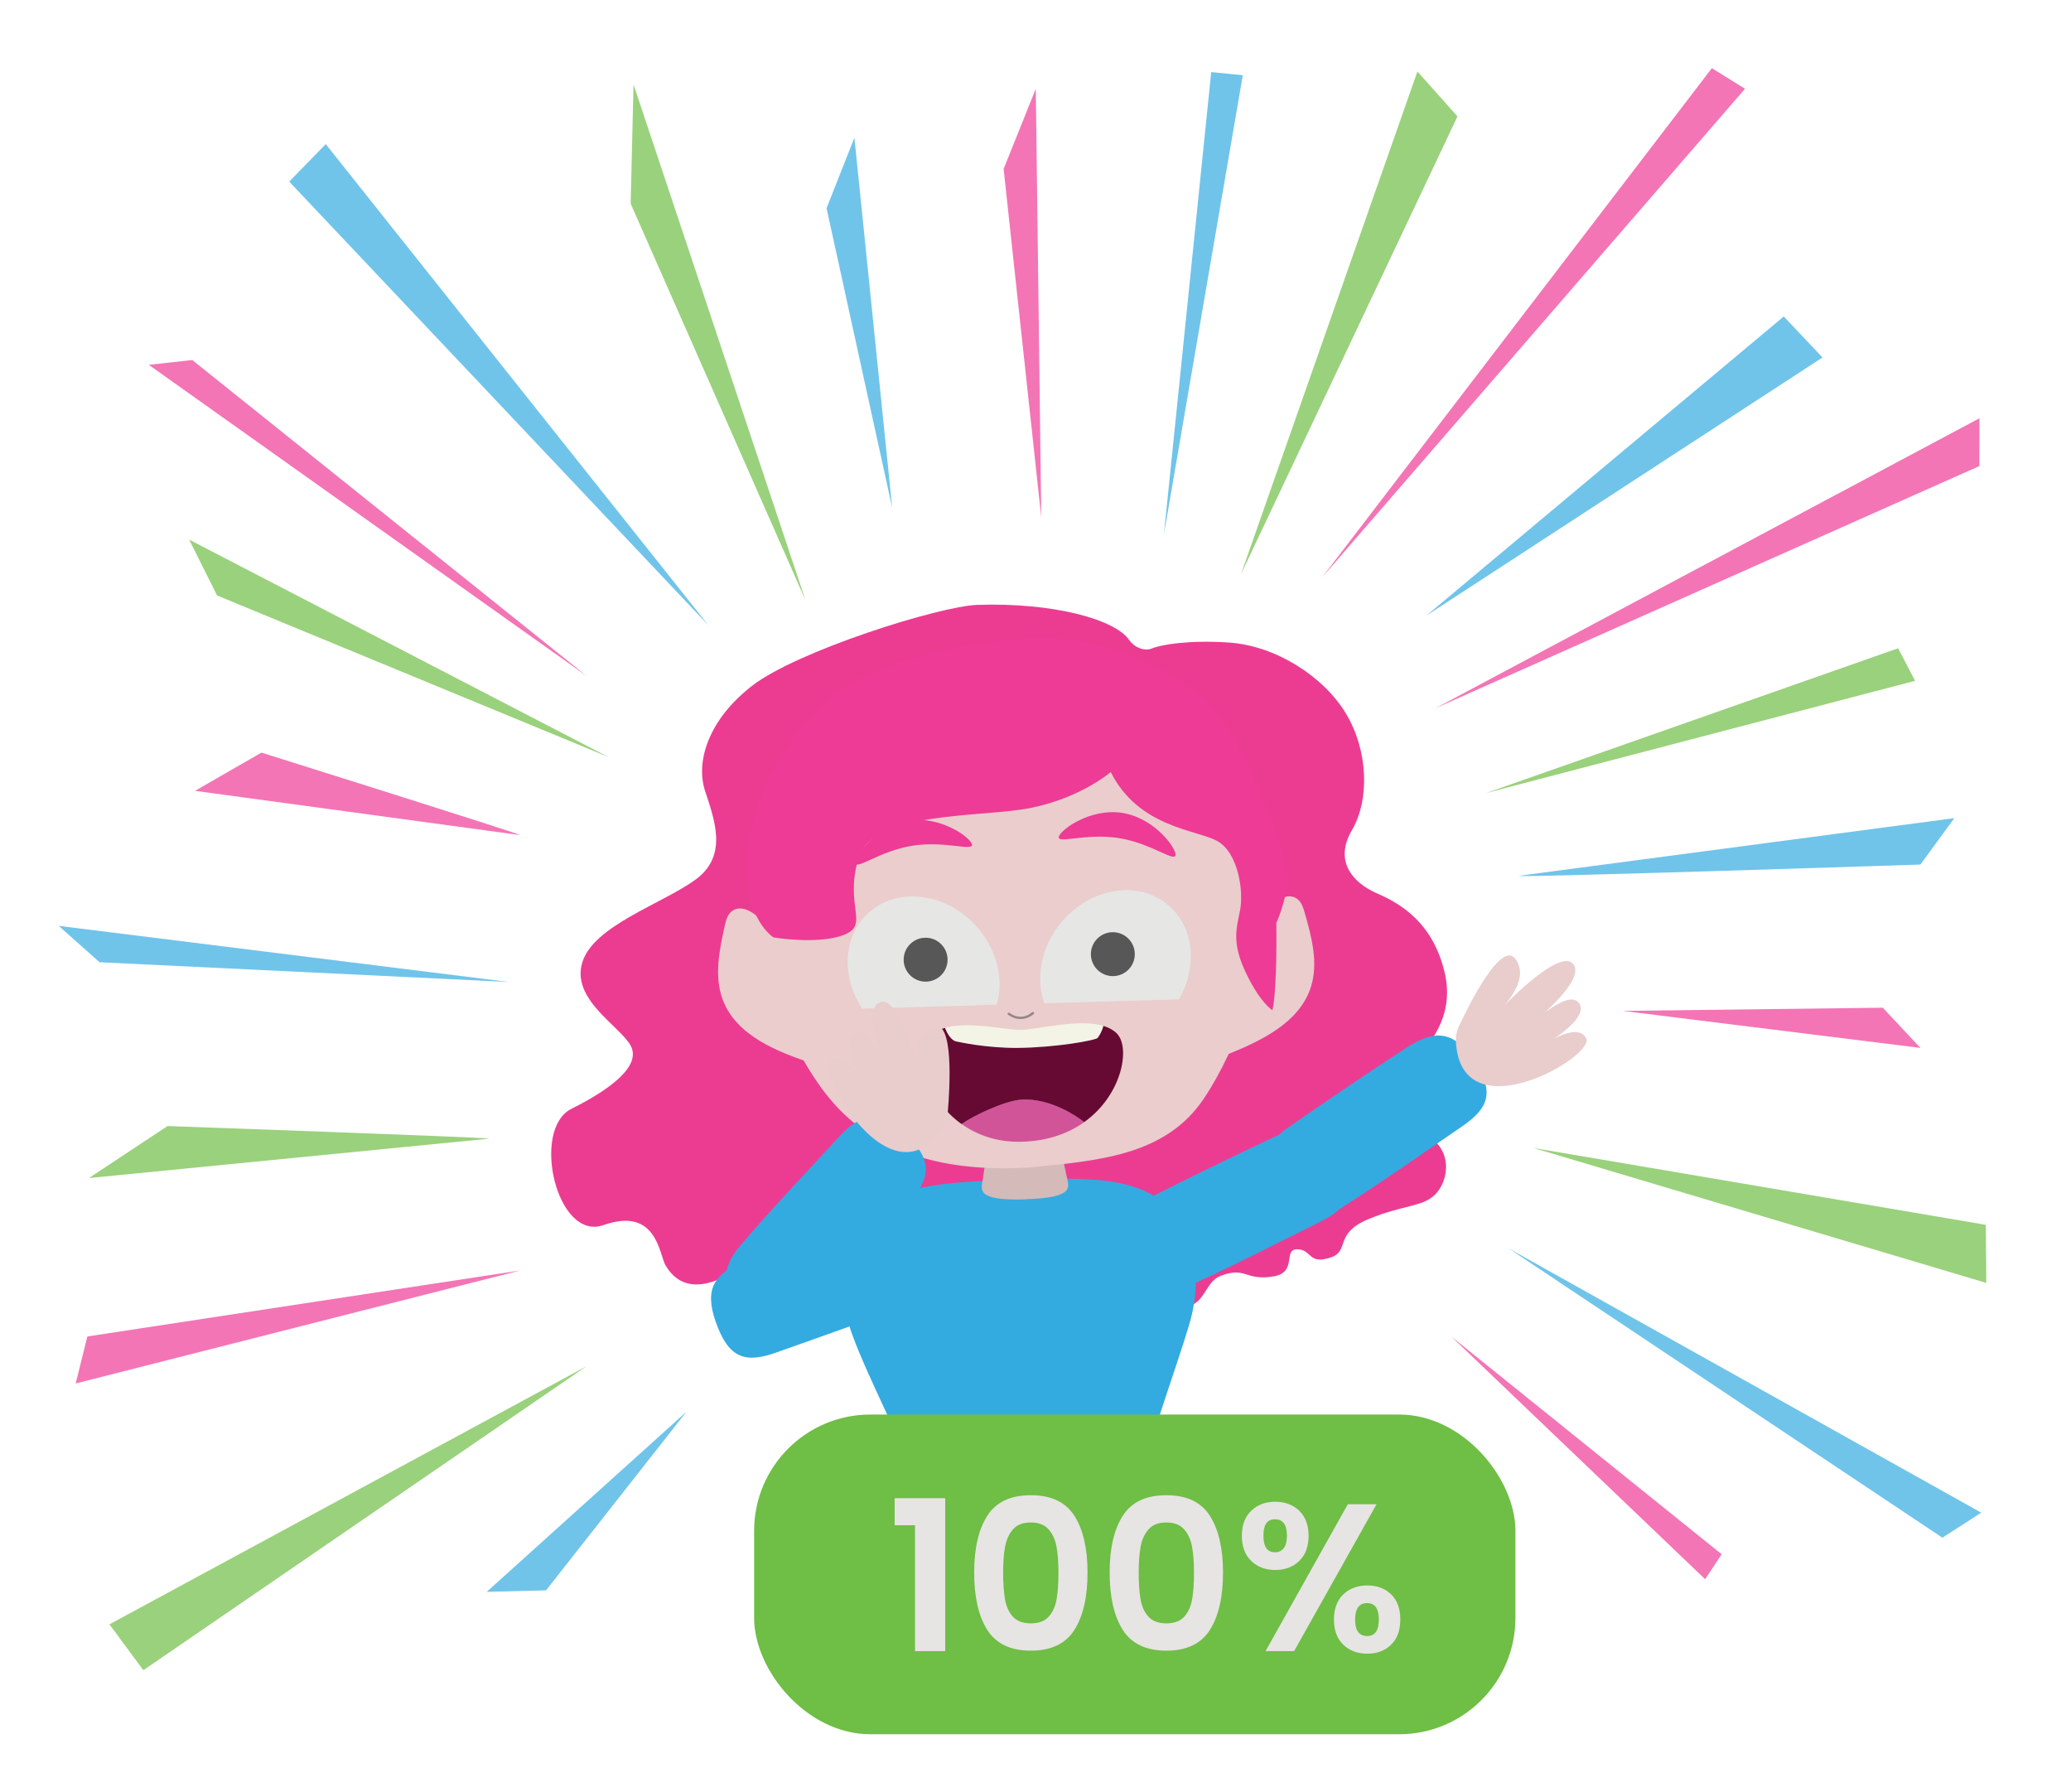 <?xml version="1.0" encoding="UTF-8"?> <svg xmlns="http://www.w3.org/2000/svg" xmlns:xlink="http://www.w3.org/1999/xlink" id="Layer_1" viewBox="0 0 389.47 336.97"><defs><style> .cls-1 { fill: #ec3c92; } .cls-2 { fill: #d5baba; } .cls-3 { fill: #ee3b95; } .cls-4 { fill: #660a33; } .cls-5 { filter: url(#drop-shadow-65); } .cls-6, .cls-7 { fill: #575757; } .cls-8 { fill: #d15499; } .cls-9, .cls-10 { fill: #33abe1; } .cls-11, .cls-12 { fill: #e9cccc; } .cls-13 { fill: #e6e6e5; } .cls-14 { opacity: .7; } .cls-15 { fill: #f3f3e6; } .cls-10 { filter: url(#drop-shadow-66); } .cls-16 { fill: #6fbe45; } .cls-7 { opacity: .59; } .cls-17 { fill: #eacdcc; } .cls-12 { filter: url(#drop-shadow-67); } .cls-18 { fill: #e7e4e4; } </style><filter id="drop-shadow-65" x="120.35" y="174.17" width="72.96" height="91.2" filterUnits="userSpaceOnUse"><feOffset dx="2.83" dy="0"></feOffset><feGaussianBlur result="blur" stdDeviation="2.83"></feGaussianBlur><feFlood flood-color="#231f20" flood-opacity=".1"></feFlood><feComposite in2="blur" operator="in"></feComposite><feComposite in="SourceGraphic"></feComposite></filter><filter id="drop-shadow-66" x="124.91" y="201.53" width="54.96" height="56.64" filterUnits="userSpaceOnUse"><feOffset dx="2.83" dy="0"></feOffset><feGaussianBlur result="blur-2" stdDeviation="2.83"></feGaussianBlur><feFlood flood-color="#231f20" flood-opacity=".25"></feFlood><feComposite in2="blur-2" operator="in"></feComposite><feComposite in="SourceGraphic"></feComposite></filter><filter id="drop-shadow-67" x="146.29" y="181.39" width="36.48" height="42.24" filterUnits="userSpaceOnUse"><feOffset dx="2.83" dy="0"></feOffset><feGaussianBlur result="blur-3" stdDeviation="2.27"></feGaussianBlur><feFlood flood-color="#231f20" flood-opacity=".25"></feFlood><feComposite in2="blur-3" operator="in"></feComposite><feComposite in="SourceGraphic"></feComposite></filter></defs><path id="hair" class="cls-1" d="M212.38,120.39c-2.6-3.92-14.29-7.12-28.55-6.65-7.14.23-34.03,8.69-42.45,15.26-8.41,6.56-10.47,14.39-8.83,19.58,1.64,5.19,4.59,12.22-1.76,16.83-6.35,4.61-19.22,8.65-21.3,15.61-2.08,6.96,7.1,11.9,9.11,15.61,2.01,3.71-3.51,8.06-11.15,11.88-7.63,3.83-2.79,24.96,6.03,21.86,10.07-3.55,10.48,5.55,11.69,7.59,3.37,5.68,8.9,3.06,10.65,2.36,3.02-1.21,4.98-4.13,7.29-4.06,3.9.12,2.37,4.99,5.39,6.37,2.56,1.17,3.9-1.01,5.28-.6,2.1.63,1.65,2.03,3.86,3.04s4.58-2.06,7.22-1.71c5.49.73,5.23,5.57,8.96,5.17,7.44-.8,4.13,4.62,14.54,4.28,6.2-.2,6.21-5.31,9.8-5.43,6.38-.21,5.7,3.34,11.46,2.54,4.77-.67,3.45-3.62,7.21-4.43s4.41.86,6.98.04c2.8-.89,3.05-4.53,5.64-5.57,4.79-1.92,4.66.95,10.03.06,4.59-.76,1.7-5.16,4.5-5.1s2,2.96,6.26,1.54c3.7-1.24.53-4.5,7.15-7.23,6.62-2.73,10.05-2.21,12.49-4.6,2.44-2.39,3.91-8.73-2.69-11.87-6.6-3.14-7.59-7.55-3.51-11.23,4.07-3.68,10.18-9.54,7.99-18.7-2.19-9.16-7.97-12.77-12.65-14.81-4.68-2.03-8.17-6.11-4.79-11.89,3.38-5.77,3.08-14.99-1.13-21.98-4.21-6.99-13.25-12.75-22.03-13.33-7.46-.5-12.74.4-14.4,1.1-1.5.64-3.42-.25-4.28-1.54Z"></path><g id="body"><path class="cls-9" d="M222.44,230.74c-5.11-9.48-15.49-9.41-30.67-8.92h0s-.04,0-.06,0c-.21,0-.42.01-.64.02-.21,0-.42.01-.64.02-.02,0-.04,0-.06,0h0c-15.18.5-25.54,1.11-30.03,10.9-2.65,5.78-2.23,12.35-.03,18.31,3.32,9,9.37,19.72,12.16,28.9,1.68,5.53,3.67,9.48,20.78,8.85.96.04,3.41-.04,3.41-.04,15.42-.5,16.21-2.19,17.46-8.23,2.19-10.58,6.81-22.34,9.54-31.54,1.81-6.09,1.8-12.67-1.22-18.27Z"></path></g><g><path class="cls-2" d="M200.58,221.15c-.4-1.99-1.36-6.44-2.11-8.39-.27-.7-.06-2.4-6.14-2.23v.03c-5.96.2-5.66,1.87-5.88,2.58-.64,2-1.33,6.5-1.61,8.5-.3,2.1-1.47,4.17,8.05,3.89v-.03c9.39-.29,8.11-2.28,7.69-4.35Z"></path><g><path class="cls-17" d="M230.46,139.27c-6.59-12.6-22.7-17.1-41.55-16.54v.08c-18.77.58-34.51,6.03-40.34,18.95-3.94,8.75-6.18,18.12-5.79,31.31.32,10.72,6.73,26.56,14.53,34.98,7.8,8.42,19.51,12.01,33.51,11.6l2.64-.09c13.04-1.31,25.65-2.2,32.88-12.9,6.43-9.51,12.06-25.74,11.74-36.47-.39-13.19-3.17-22.42-7.62-30.92Z"></path><path class="cls-7" d="M189.58,190.81c.68.49,1.47.8,2.31.81.93.01,1.79-.35,2.5-.94.21-.18-.04-.52-.26-.35-.64.53-1.4.87-2.24.86-.74,0-1.45-.29-2.05-.72-.22-.16-.5.17-.27.34h0Z"></path><path class="cls-3" d="M160.85,162.3c.21,1.3,4.67-2.31,10.73-3.27,6.06-.96,11.42,1.08,11.21-.22-.21-1.3-5.9-5.46-11.96-4.5-6.06.96-10.18,6.68-9.98,7.99Z"></path><path class="cls-3" d="M221.05,160.82c-.2,1.3-4.67-2.3-10.73-3.24s-11.42,1.11-11.21-.19,5.89-5.48,11.95-4.53c6.06.95,10.2,6.66,10,7.96Z"></path><g><path class="cls-8" d="M191.89,206.79c-3.01.26-8.77,2.95-11.05,4.57,3.01,2.15,6.94,3.55,11.8,3.32,4.71-.22,8.44-1.66,11.28-3.69-3.5-2.71-8.12-4.54-12.02-4.2Z"></path><path class="cls-4" d="M210.25,194.58c-.63-.77-1.6-1.31-2.77-1.68-.28,1.11-.71,1.7-1.05,2.24-.61.95-25.6.97-26.72.65-.74-.21-1.51-1.27-1.97-2.51-1.59.45-2.89,1.14-3.65,2.16-2.07,2.81.12,11.2,6.74,15.93,2.29-1.62,8.04-4.31,11.05-4.57,3.9-.34,8.51,1.49,12.02,4.2,7.01-5.01,8.62-13.62,6.34-16.42Z"></path><path class="cls-15" d="M179.71,195.79c.51.15,5.81,1.31,11.73,1.26,6.95-.06,14.66-1.4,14.99-1.91.35-.54.77-1.12,1.05-2.24-4.59-1.45-12.6.76-15.64.76-2.88,0-9.53-1.69-14.1-.39.46,1.25,1.23,2.3,1.97,2.51Z"></path></g><g><path class="cls-13" d="M183.35,173.88c-5.82-6.17-14.86-7.1-20.19-2.07-4.67,4.4-4.93,11.91-1.02,17.86l25.3-.74c1.44-4.82.04-10.66-4.09-15.04Z"></path><circle class="cls-6" cx="174.07" cy="180.46" r="4.13"></circle></g><g><path class="cls-13" d="M199.62,173.4c5.45-6.5,14.42-7.96,20.03-3.25,4.92,4.12,5.63,11.6,2.06,17.77l-25.3.74c-1.72-4.73-.67-10.64,3.2-15.26Z"></path><circle class="cls-6" cx="209.28" cy="179.42" r="4.13"></circle></g></g><path class="cls-17" d="M235.76,177.73c.39-2.18,1.2-4.29,2.36-6.18,1.28-2.07,4.06-4,5.93-2.44.75.62,1.05,1.61,1.32,2.55,1.29,4.53,2.58,9.37,1.18,13.86-2.16,6.89-9.65,10.36-16.37,13.01"></path><path class="cls-17" d="M146.24,179.61c-.52-2.16-1.45-4.21-2.72-6.03-1.4-1.99-4.28-3.75-6.06-2.09-.71.66-.95,1.67-1.17,2.62-1.02,4.59-2.03,9.5-.36,13.91,2.56,6.75,10.24,9.77,17.1,12.03"></path><path class="cls-3" d="M208.88,145.18s-5.47,4.75-14.81,6.7c-9.35,1.94-29.96.46-32.64,9.52-2.67,9.05,2.18,12.51-2.74,14.4-4.92,1.89-13.22.47-13.22.47,0,0-5.4-3.3-5.04-14.11.36-10.81,8.45-27.74,20.03-33.92,11.57-6.18,33.41-9.96,44.22-7.35,10.81,2.6,15.19,5.61,21.43,10.01,6.23,4.41,16.96,31.01,15.97,35.84-.99,4.83-2.06,6.75-2.06,6.75,0,0,.22,12.26-.73,16.47,0,0-2.22-1.31-4.87-6.79-2.65-5.48-2.05-8.06-1.25-11.81.79-3.75-.32-11.02-4.23-13.2-3.91-2.18-14.78-2.49-20.05-12.98Z"></path></g><g><path class="cls-9" d="M251.98,217.49c-3.01-5.95-6.47-6.46-12.18-3.77-7.49,3.51-16.72,8.02-24.25,11.84-5.66,2.87-6.23,8.14-3.95,12.66,2.29,4.52,6.25,6.14,11.82,3.65,7.86-3.52,16.97-8.22,24.71-12.05,5.67-2.81,7.2-5.7,3.84-12.32Z"></path><path class="cls-9" d="M276.97,199.13c-3.81-5.47-7.3-5.49-12.59-2.04-6.93,4.52-15.44,10.27-22.37,15.1-5.21,3.63-5.04,8.93-2.15,13.08s7.04,5.21,12.21,1.97c7.29-4.58,15.67-10.5,22.8-15.37,5.23-3.57,6.33-6.65,2.09-12.74Z"></path></g><path id="_x5B_Replace_x5D_" class="cls-11" d="M281.86,190.13s11.26-12.04,13.97-8.88c2.71,3.16-8.38,11.74-8.38,11.74,0,0,7.66-7.4,9.58-4.26s-7.62,8.37-7.62,8.37c0,0,6.95-5.26,8.87-1.9s-23.46,18.12-24.48.73c-.06-1.05.15-2.09.6-3.04,1.94-4.11,7.9-16.03,10.55-12.61,3.19,4.11-3.08,9.85-3.08,9.85h0Z"></path><g class="cls-5"><path class="cls-9" d="M131.75,248.51c-2.2-6.29-.17-9.14,5.73-11.4,7.72-2.96,17.37-6.49,25.34-9.27,6-2.09,10.19,1.15,11.86,5.93,1.67,4.78.1,8.76-5.56,11.05-7.98,3.23-17.69,6.54-25.82,9.46-5.96,2.14-9.1,1.23-11.55-5.77Z"></path><g><path class="cls-10" d="M164.94,213.64c4.87,4.56,4.39,8.02.21,12.75-5.47,6.2-12.38,13.81-18.15,19.97-4.34,4.63-9.56,3.71-13.26.25s-4.15-7.72-.2-12.37c5.58-6.56,12.64-14,18.49-20.36,4.29-4.66,7.49-5.31,12.91-.24Z"></path><path id="_x5B_Replace_x5D_-2" data-name="_x5B_Replace_x5D_" class="cls-12" d="M167.51,203.12s-3.69-16.06-7.62-14.69,1.35,14.36,1.35,14.36c0,0-2.91-10.25-6.15-8.5-3.24,1.75,2.39,11.07,2.39,11.07,0,0-3.37-8.05-6.72-6.1s11.18,27.45,20.8,12.93c.58-.87.92-1.88,1.01-2.93.39-4.53,1.22-17.83-2.79-16.21-4.82,1.95-2.28,10.07-2.28,10.07h0Z"></path></g></g><g><rect class="cls-16" x="141.82" y="265.99" width="143.17" height="60.12" rx="21.87" ry="21.87"></rect><g><path class="cls-18" d="M168.25,286.81v-5.09h9.51v28.76h-5.68v-23.67h-3.83Z"></path><path class="cls-18" d="M185.67,285.03c1.64-2.58,4.37-3.87,8.19-3.87s6.54,1.29,8.19,3.87c1.64,2.58,2.47,6.14,2.47,10.69s-.82,8.17-2.47,10.77c-1.65,2.6-4.37,3.9-8.19,3.9s-6.54-1.3-8.19-3.9c-1.65-2.6-2.47-6.19-2.47-10.77s.82-8.11,2.47-10.69ZM198.68,290.81c-.25-1.33-.75-2.41-1.5-3.25s-1.86-1.27-3.33-1.27-2.58.42-3.33,1.27-1.25,1.93-1.5,3.25c-.25,1.33-.37,2.97-.37,4.91s.12,3.68.35,5.03c.24,1.35.74,2.45,1.5,3.27s1.88,1.24,3.35,1.24,2.59-.41,3.35-1.24,1.26-1.92,1.5-3.27c.24-1.35.35-3.03.35-5.03s-.13-3.58-.37-4.91Z"></path><path class="cls-18" d="M211.15,285.03c1.64-2.58,4.37-3.87,8.19-3.87s6.54,1.29,8.19,3.87c1.64,2.58,2.47,6.14,2.47,10.69s-.82,8.17-2.47,10.77c-1.65,2.6-4.37,3.9-8.19,3.9s-6.54-1.3-8.19-3.9c-1.65-2.6-2.47-6.19-2.47-10.77s.82-8.11,2.47-10.69ZM224.17,290.81c-.25-1.33-.75-2.41-1.5-3.25s-1.86-1.27-3.33-1.27-2.58.42-3.33,1.27-1.25,1.93-1.5,3.25c-.25,1.33-.37,2.97-.37,4.91s.12,3.68.35,5.03c.24,1.35.74,2.45,1.5,3.27s1.88,1.24,3.35,1.24,2.59-.41,3.35-1.24,1.26-1.92,1.5-3.27c.24-1.35.35-3.03.35-5.03s-.13-3.58-.37-4.91Z"></path><path class="cls-18" d="M235.3,284.09c1.17-1.13,2.68-1.7,4.52-1.7s3.35.57,4.52,1.7c1.17,1.13,1.75,2.7,1.75,4.7s-.58,3.6-1.75,4.73-2.68,1.7-4.52,1.7-3.35-.57-4.52-1.7-1.76-2.71-1.76-4.73.59-3.56,1.76-4.7ZM237.6,288.78c0,2.08.72,3.11,2.17,3.11.71,0,1.26-.26,1.66-.77.39-.51.59-1.3.59-2.35,0-2.05-.75-3.08-2.25-3.08s-2.17,1.03-2.17,3.08ZM258.87,282.86l-15.5,27.62h-5.37l15.47-27.62h5.41ZM252.62,299.81c1.17-1.12,2.68-1.68,4.52-1.68s3.33.56,4.48,1.68,1.72,2.69,1.72,4.72-.57,3.6-1.72,4.73-2.64,1.7-4.48,1.7-3.38-.57-4.54-1.7c-1.16-1.13-1.74-2.71-1.74-4.73s.59-3.6,1.76-4.72ZM254.84,304.53c0,2.08.75,3.11,2.25,3.11s2.21-1.04,2.21-3.11-.74-3.08-2.21-3.08-2.25,1.03-2.25,3.08Z"></path></g></g><g class="cls-14"><polygon class="cls-3" points="305.17 190.09 361.15 197.05 354.07 189.49 305.17 190.09"></polygon><polygon class="cls-3" points="269.94 133.18 372.24 87.64 372.26 78.65 269.94 133.18"></polygon><path class="cls-3" d="M97.82,157.03c-.72-.46-48.66-15.51-48.66-15.51l-12.48,7.19,61.14,8.32Z"></path><polygon class="cls-3" points="195.82 97.31 194.79 16.69 188.74 31.77 195.82 97.31"></polygon><polygon class="cls-16" points="110.32 256.9 20.58 305.44 26.96 314.07 110.32 256.9"></polygon><polygon class="cls-3" points="110.32 127.11 36.16 67.7 27.98 68.6 110.32 127.11"></polygon><polygon class="cls-16" points="114.44 142.36 35.57 101.47 40.82 111.97 114.44 142.36"></polygon><path class="cls-16" d="M92.06,214.11c-.91-.25-60.55-2.37-60.55-2.37l-14.78,9.78,75.33-7.41Z"></path><polygon class="cls-16" points="288.39 215.87 373.54 241.24 373.45 230.32 288.39 215.87"></polygon><polygon class="cls-3" points="248.62 108.59 328.17 16.69 321.93 12.82 248.62 108.59"></polygon><polygon class="cls-16" points="151.49 112.9 119.14 15.88 118.6 38.29 151.49 112.9"></polygon><polygon class="cls-16" points="233.38 107.97 274.09 21.89 266.56 13.44 233.38 107.97"></polygon><polygon class="cls-16" points="279.45 149.13 360.15 128.02 356.96 121.9 279.45 149.13"></polygon><polygon class="cls-9" points="95.66 184.65 11.04 174.1 18.72 180.94 95.66 184.65"></polygon><polygon class="cls-9" points="218.88 100.52 233.72 14.14 227.78 13.56 218.88 100.52"></polygon><path class="cls-9" d="M285.63,164.7c1.07.33,75.52-2.13,75.52-2.13l6.38-8.73-81.9,10.85Z"></path><polygon class="cls-9" points="268.23 115.77 342.74 67.22 335.45 59.51 268.23 115.77"></polygon><polygon class="cls-9" points="167.79 95.51 160.68 25.9 155.44 39.15 167.79 95.51"></polygon><polygon class="cls-9" points="283.73 234.76 365.29 289.15 372.59 284.44 283.73 234.76"></polygon><polygon class="cls-9" points="133.24 117.6 61.26 27.1 54.39 34.15 133.24 117.6"></polygon><polygon class="cls-9" points="129.11 265.45 91.53 299.33 102.69 299.05 129.11 265.45"></polygon><polygon class="cls-3" points="97.82 238.9 16.43 251.31 14.23 260.15 97.82 238.9"></polygon><polygon class="cls-3" points="272.98 251.37 320.67 296.96 323.77 292.26 272.98 251.37"></polygon></g></svg> 